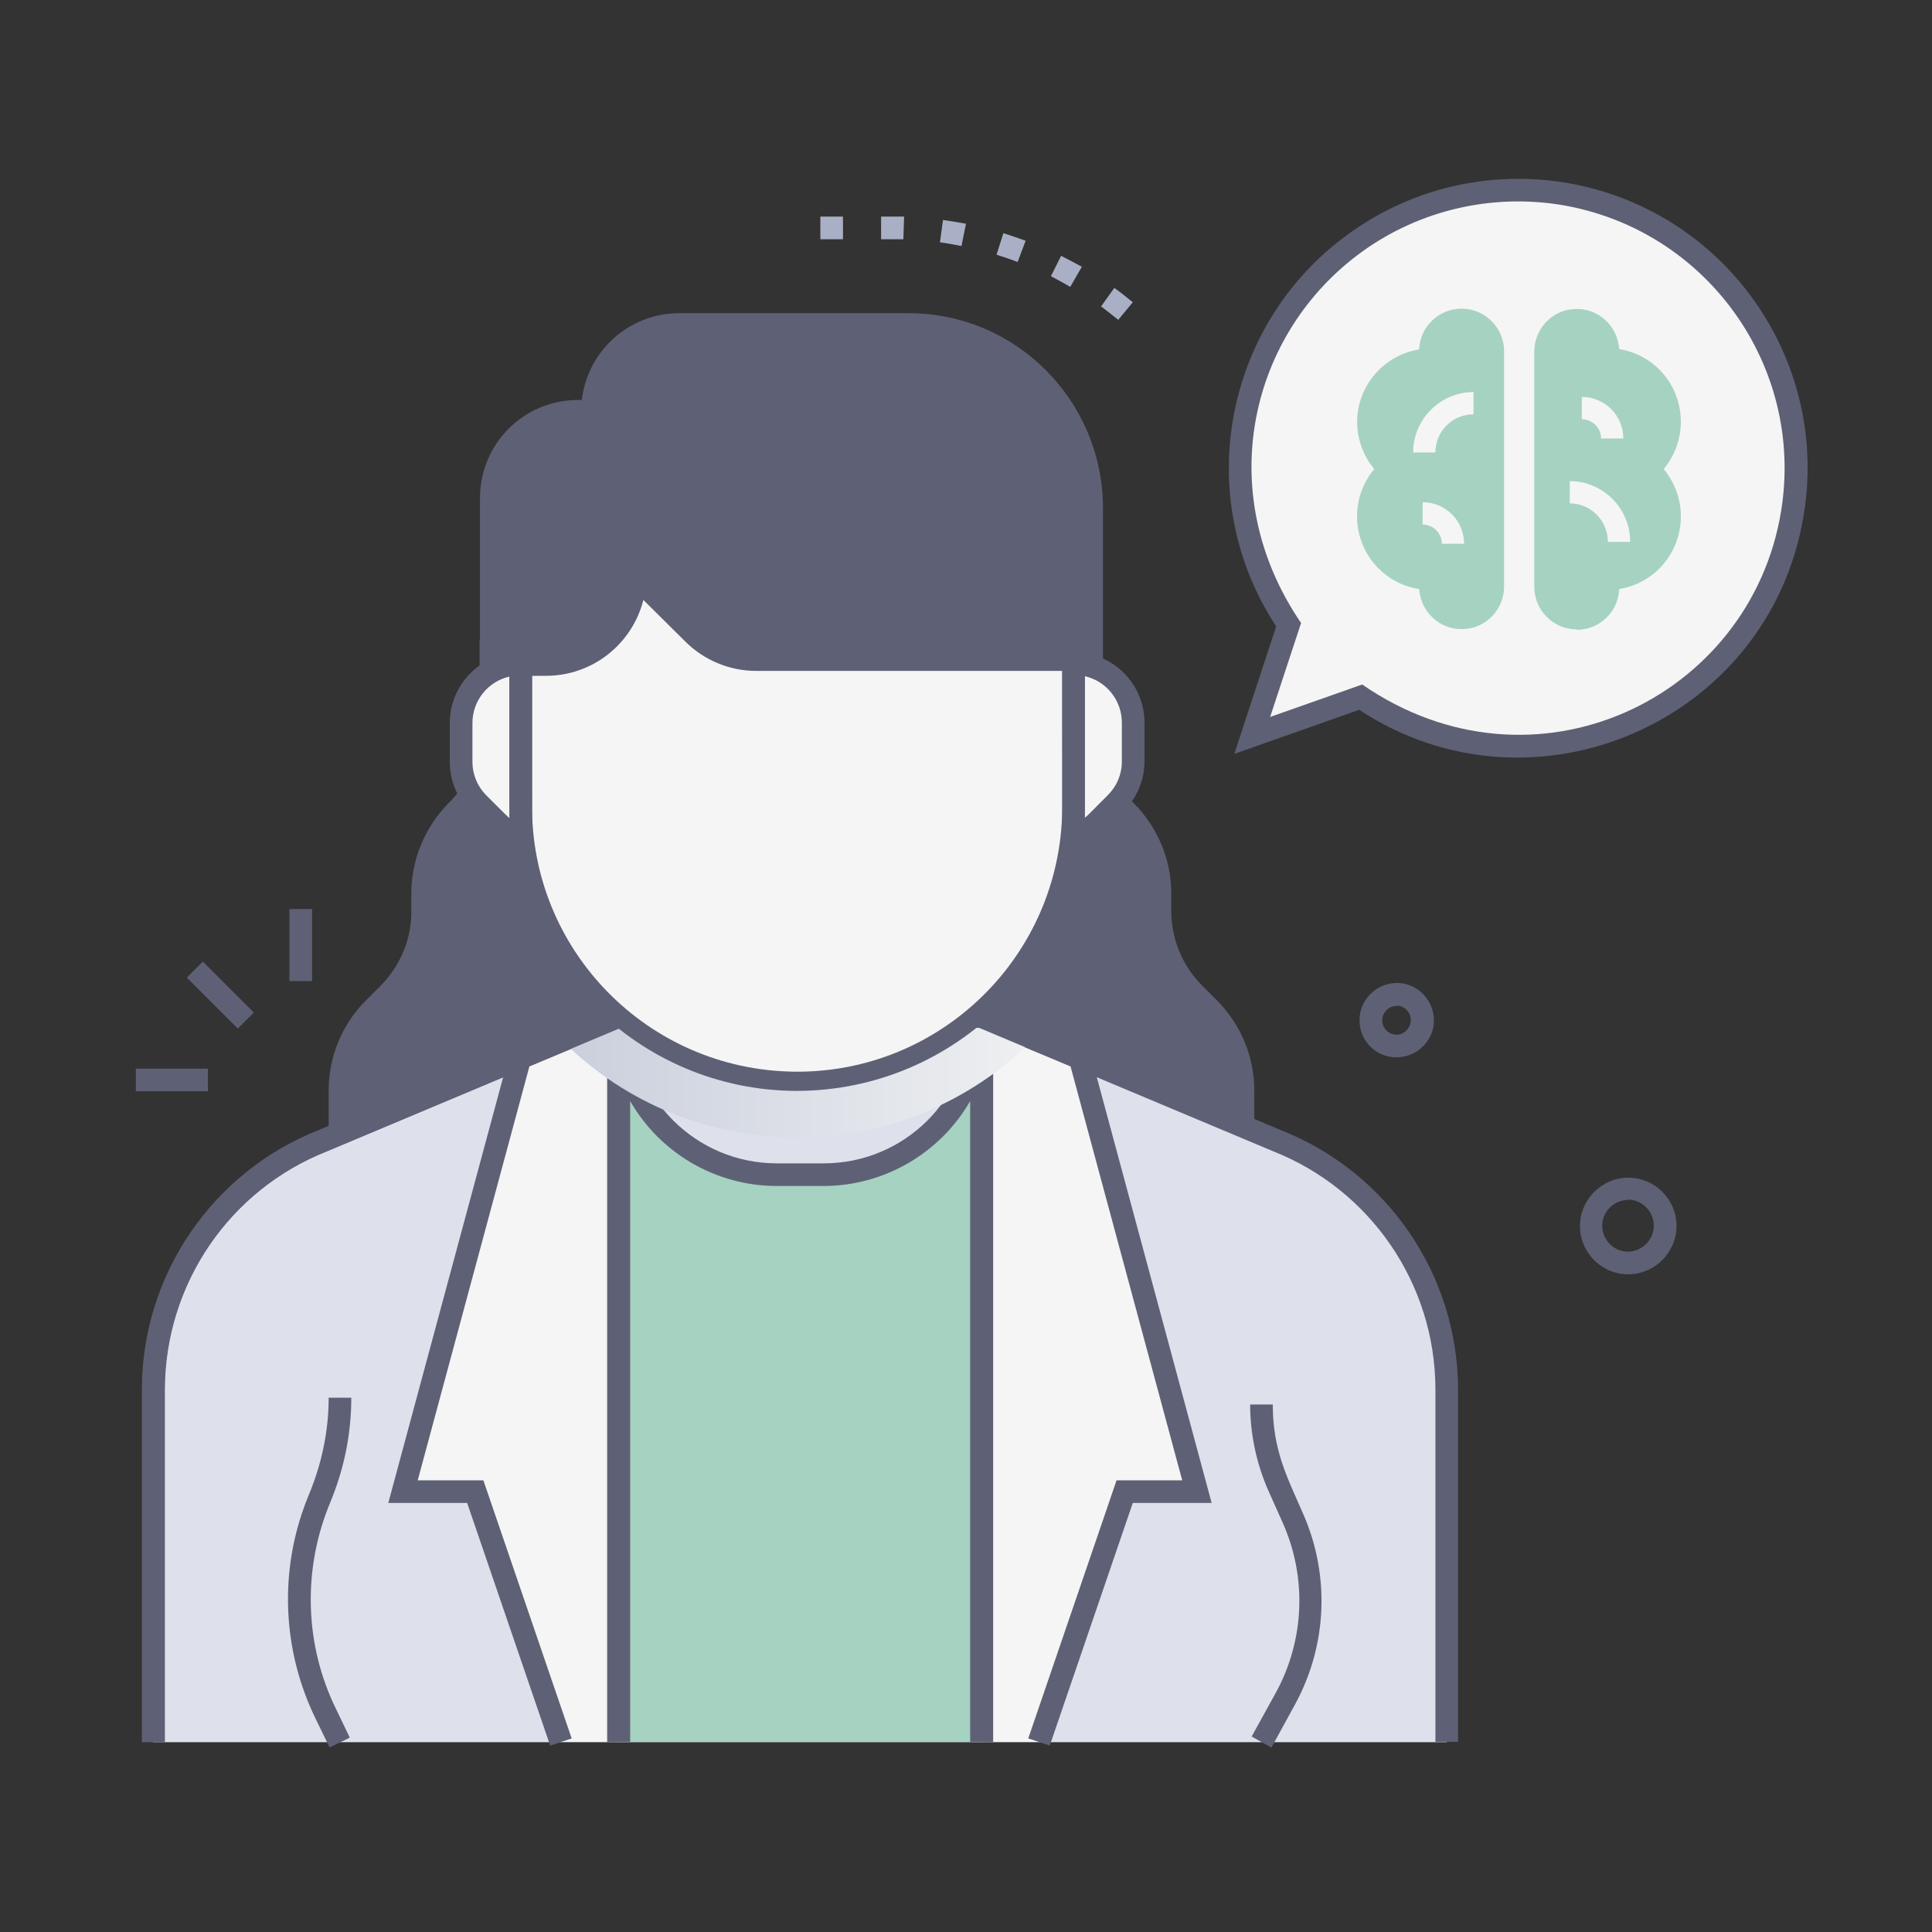 <svg xmlns="http://www.w3.org/2000/svg" xmlns:xlink="http://www.w3.org/1999/xlink" viewBox="0 0 512 512"><rect x="0" y="0" width="512" height="512" fill="#333333" stroke="none"/><defs><style>      .cls-1 {        fill: #dee1ec;      }      .cls-2 {        fill: url(#Unbenannter_Verlauf_2);      }      .cls-2, .cls-3, .cls-4 {        isolation: isolate;      }      .cls-2, .cls-4 {        mix-blend-mode: multiply;      }      .cls-5 {        fill: #a6d2c1;      }      .cls-6 {        fill: #a9afc4;      }      .cls-7 {        fill: #5e6175;      }      .cls-8 {        fill: #f5f5f5;      }      .cls-4 {        fill: url(#Unbenannter_Verlauf);      }    </style><linearGradient id="Unbenannter_Verlauf" data-name="Unbenannter Verlauf" x1="260.1" y1="241.6" x2="274" y2="241.6" gradientTransform="translate(0 514) scale(1 -1)" gradientUnits="userSpaceOnUse"><stop offset="0" stop-color="#cacfdd"></stop><stop offset="1" stop-color="#eef0f1"></stop></linearGradient><linearGradient id="Unbenannter_Verlauf_2" data-name="Unbenannter Verlauf 2" x1="148.9" y1="228.6" x2="274" y2="228.6" gradientTransform="translate(0 514) scale(1 -1)" gradientUnits="userSpaceOnUse"><stop offset="0" stop-color="#cacfdd"></stop><stop offset="1" stop-color="#eef0f1"></stop></linearGradient></defs><g><g id="Ebene_1"><g class="cls-3"><g id="Psychiatrist"><path class="cls-7" d="M320.3,267.1l-3.8-3.8c-5.8-5.8-9.1-13.7-9.1-21.9v-4.6c0-8.2-3.3-16.1-9.1-21.9h0c-5.8-5.8-9.1-13.7-9.1-21.9v-20.3h-159.1v20.3c0,8.2-3.3,16.1-9.1,21.9-5.8,5.8-9.1,13.7-9.1,21.9v4.6c0,8.2-3.2,16.1-9,21.9l-3.8,3.8c-5.8,5.8-9.1,13.7-9.1,21.9v27.1h239.3v-27.1c0-8.2-3.3-16.1-9.1-21.9Z"></path><path class="cls-7" d="M332.4,319H87.1v-30c0-9,3.6-17.7,10-24l3.8-3.8c5.2-5.3,8.2-12.4,8.1-19.8v-4.6c0-9,3.6-17.6,9.9-24,5.3-5.2,8.2-12.4,8.2-19.8v-23.3h165.1v23.3c0,7.4,2.9,14.5,8.2,19.8,6.4,6.4,10,15,10,24v4.6c0,7.4,2.9,14.5,8.2,19.8l3.8,3.8c6.4,6.4,10,15,10,24v30.1ZM93.1,313h233.3v-24c0-7.4-2.9-14.5-8.2-19.8l-3.8-3.8c-6.4-6.4-10-15-10-24v-4.6c0-7.4-2.9-14.6-8.2-19.8-6.4-6.4-10-15-10-24v-17.3h-153.1v17.3c0,9-3.6,17.7-10,24-5.3,5.2-8.2,12.4-8.2,19.8v4.6c0,9-3.6,17.7-10,24l-3.8,3.8c-5.2,5.3-8.2,12.4-8.1,19.8v24Z"></path><path class="cls-1" d="M383.4,368.1v93.6H40.6v-93.6c0-24.2,12.4-46.6,32.8-59.6,7-4.5,5-3.1,90.5-39h96.2l78.4,32.9c27,10.6,44.9,36.7,44.9,65.7Z"></path><path class="cls-4" d="M274,275.3c-13.5-5.7-14.1-5.9-13.9-5.9l13.9,5.9Z"></path><path class="cls-1" d="M163.9,269.4c0,23.1,18.8,41.9,41.9,41.9h12.4c23.1,0,41.9-18.8,41.9-41.9,0-.1,2.3,0-96.2,0Z"></path><path class="cls-7" d="M43.6,461.6h-6v-93.6c.1-30.2,18.7-57.4,46.8-68.5l78.9-33.1h47.9v6h-46.7l-77.9,32.7c-25.9,10.2-42.9,35.2-43,63v93.5Z"></path><path class="cls-7" d="M277.5,280l-4.6-1.9,1.1-2.8c-1.2-.5-1.3-.5,0,0l1.1-2.8,4.7,1.8-2.3,5.7Z"></path><path class="cls-7" d="M336.9,463.1l-5.2-2.9,6.4-11.6c7.6-13.9,8.3-30.4,1.9-44.9l-3.8-8.5c-3.2-7.2-4.9-15.1-4.9-23h6c0,12.3,3.9,19.4,8.1,29.1,7.1,16.2,6.3,34.7-2.1,50.2l-6.4,11.7Z"></path><path class="cls-7" d="M87.3,463l-3.7-7.6c-8.8-18.1-9.7-39.1-2.3-57.9l1.2-3c3-7.7,4.6-15.9,4.6-24.1h6c0,9-1.7,17.9-5,26.3l-1.2,3c-6.7,17.2-6,36.5,2.1,53.1l3.7,7.7-5.4,2.6Z"></path><polygon class="cls-8" points="163.9 269.4 163.9 461.6 148.6 461.6 125.9 395.3 106.8 395.3 137.8 280.4 163.9 269.4"></polygon><polygon class="cls-8" points="260.1 269.4 260.1 461.6 275.4 461.6 298 395.3 317.2 395.3 286.2 280.4 260.1 269.4"></polygon><polygon class="cls-7" points="145.8 462.6 123.8 398.3 102.9 398.3 135.3 278.2 166.9 264.9 166.9 461.6 160.9 461.6 160.9 274 140.3 282.6 110.7 392.3 128.1 392.3 151.5 460.7 145.8 462.6"></polygon><polygon class="cls-7" points="278.2 462.6 272.5 460.7 295.9 392.3 313.3 392.3 283.7 282.6 263.1 274 263.1 461.6 257.1 461.6 257.1 264.9 288.7 278.2 321.1 398.3 300.2 398.3 278.2 462.6"></polygon><path class="cls-5" d="M163.9,269.4c0,23.1,18.8,41.9,41.9,41.9h12.4c23.1,0,41.9-18.8,41.9-41.9v192.2h-96.2v-192.2Z"></path><path class="cls-7" d="M263.1,461.6h-6v-169.8c-8,13.9-22.9,22.5-38.9,22.5h-12.3c-16.1,0-30.9-8.6-38.9-22.5v169.8h-6v-192.2h6c0,21.5,17.4,38.9,38.9,38.9h12.4c21.5,0,38.9-17.4,38.9-38.9h6v192.2Z"></path><path class="cls-2" d="M274,275.3c-34.4,34.7-90.4,34.9-125,.5,0,0,0,0,0,0l15-6.3h96.2l13.9,5.9Z"></path><path class="cls-7" d="M386.4,461.6h-6v-93.6c-.1-27.8-17.2-52.7-43-62.9l-77.9-32.7h-95l-77.8,32.7c-25.9,10.2-42.9,35.2-43,63v93.6h-6v-93.6c.1-30.2,18.7-57.4,46.8-68.5l78.9-33.1h97.4l78.9,33.1c28.1,11.2,46.6,38.3,46.7,68.5v93.6Z"></path><path class="cls-8" d="M211.3,286.1c-40.5,0-73.3-32.8-73.3-73.3h0v-36.8c.5-40.5,33.7-72.9,74.1-72.4,39.8.5,71.9,32.6,72.4,72.4v36.8c0,40.5-32.8,73.3-73.3,73.3h0Z"></path><path class="cls-8" d="M138,188.8h0v-12.5h-3.1c-7.4,1.4-12.7,7.8-12.7,15.3v10.3c0,4.1,1.6,8.1,4.6,11l5,5c1.8,1.8,4,3.1,6.4,3.8-.3-3.3-.2-3.7-.2-32.9Z"></path><path class="cls-7" d="M141.4,225.8c-9.5-2.9-8.8-2.8-16.8-10.8-3.5-3.5-5.4-8.2-5.4-13.1v-10.3c0-8.9,6.3-16.6,15.1-18.3.4,0-.4,0,6.7,0,0,51.2-.1,44,.4,52.5ZM135,179.3c-5.7,1.3-9.8,6.4-9.8,12.3v10.3c0,3.3,1.3,6.5,3.7,8.9,5.2,5.2,5.3,5.3,6.1,6v-37.5Z"></path><path class="cls-8" d="M284.5,188.8h0v-12.5h3.1c7.4,1.4,12.7,7.8,12.7,15.3v10.3c0,4.1-1.6,8.1-4.6,11l-5,5c-1.8,1.8-4,3.1-6.4,3.8.3-3.3.2-3.7.2-32.9Z"></path><path class="cls-7" d="M281.1,225.8c.6-8.5.4-.4.4-52.6h6.4c8.9,1.5,15.4,9.3,15.4,18.3v10.3c0,4.9-2,9.7-5.5,13.1l-5,5c-3.7,3.7-7.2,4.5-11.8,5.8ZM287.5,216.7c.8-.6.7-.6,6.1-6,2.4-2.4,3.7-5.5,3.7-8.9v-10.3c0-5.9-4.1-11-9.8-12.3v37.5Z"></path><path class="cls-7" d="M211.3,289.1c-42.1,0-76.2-34.2-76.3-76.3v-36.8c.5-42.1,35-75.9,77.1-75.4,41.4.5,74.9,34,75.4,75.4v36.8c0,42.1-34.2,76.2-76.3,76.3ZM211.3,105.8c-38.8,0-70.2,31.5-70.3,70.3v36.8c-.5,38.8,30.6,70.6,69.4,71.1,38.8.5,70.6-30.6,71.1-69.4,0-.6,0-1.1,0-1.7v-36.8c0-38.8-31.5-70.2-70.3-70.3Z"></path><path class="cls-7" d="M168.4,152.5l15.4,15.4c4.4,4.4,10.4,6.9,16.6,6.9h88.9v-40.3c0-26.8-21.7-48.5-48.5-48.5h-60.8c-12.7,0-23,10.3-23,23h-3.8c-12.7,0-23,10.3-23,23v44h14.6c13,0,23.6-10.5,23.6-23.5,0,0,0,0,0,0Z"></path><path class="cls-7" d="M144.8,179.1h-17.6v-47.1c0-14.4,11.6-26,26-26h1c1.5-13.1,12.6-23,25.8-23h60.8c28.4,0,51.4,23.1,51.5,51.5v43.3h-91.9c-7,0-13.8-2.8-18.8-7.8l-11.1-11c-3,11.8-13.6,20.1-25.8,20.1ZM133.2,173.1h11.6c11.3,0,20.5-9.2,20.6-20.6v-7.2l20.5,20.5c3.8,3.9,9.1,6,14.5,6h85.8v-37.3c0-25.1-20.4-45.4-45.5-45.5h-60.8c-11,0-20,9-20,20v3h-6.8c-11,0-20,9-20,20v41Z"></path><path class="cls-8" d="M414.3,51.3c-40.1-6.6-78,20.6-84.6,60.7-3.1,18.7,1.2,37.9,11.9,53.5l-9.7,29.3,28.7-10.2c33.5,23,79.4,14.5,102.4-19s14.5-79.4-19-102.4c-8.9-6.1-19.1-10.2-29.7-12Z"></path><path class="cls-7" d="M360.2,188.1l-33.1,11.7,11.1-33.8c-23.2-35.4-13.3-82.9,22.2-106.1,16-10.5,35.4-14.6,54.4-11.5h0c41.8,6.9,70.1,46.3,63.2,88.1-9,54.9-71.7,82-117.8,51.6ZM361,181.4c45.5,31.4,102.9,3.8,111-45.9,6.3-38.5-19.8-74.8-58.3-81.2-18.5-3-37.4,1.4-52.6,12.3-29.9,21.5-40,63.8-16.3,98.5l-8.2,24.9,24.4-8.6Z"></path><path class="cls-5" d="M387.3,81.8c-6,0-11,4.8-11.2,10.8-10.6,1.7-17.9,11.7-16.2,22.3.6,3.5,2,6.7,4.3,9.4-6.9,8.2-5.9,20.5,2.4,27.5,2.7,2.3,6,3.8,9.5,4.3.4,6.2,5.7,11,11.9,10.6,5.9-.3,10.5-5.2,10.6-11.1v-62.5c0-6.2-5-11.3-11.3-11.3,0,0,0,0,0,0Z"></path><path class="cls-5" d="M417.9,166.9c6,0,11-4.8,11.2-10.8,10.6-1.7,17.8-11.7,16.1-22.4-.6-3.5-2.1-6.7-4.3-9.4,6.9-8.3,5.8-20.6-2.4-27.5-2.7-2.3-5.9-3.7-9.4-4.3-.4-6.2-5.7-11-11.9-10.6-5.9.3-10.5,5.2-10.6,11.1v62.5c0,6.2,5,11.3,11.3,11.3Z"></path><path class="cls-8" d="M430.2,116.2h-5.9c0-2.8-2.3-5.1-5.1-5.1h0v-5.9c6.1,0,11,4.9,11,11Z"></path><path class="cls-8" d="M388,144.1h-5.9c0-2.8-2.3-5.1-5.1-5.1v-5.9c6.1,0,11,4.9,11,11h0Z"></path><path class="cls-8" d="M432,143.6h-5.9c0-5.6-4.5-10.2-10.1-10.2v-5.9c8.8,0,16,7.2,16,16h0Z"></path><path class="cls-8" d="M380.4,119.9h-5.9c0-8.8,7.2-16,16-16v5.9c-5.6,0-10.1,4.5-10.1,10.1Z"></path><path class="cls-6" d="M296.4,84.8c-1.5-1.2-3-2.4-4.6-3.6l3.5-4.9c1.7,1.2,3.3,2.5,4.9,3.8l-3.8,4.6ZM283.6,76c-1.7-1-3.4-1.9-5.1-2.8l2.7-5.4c1.8.9,3.7,1.9,5.5,2.9l-3,5.2ZM269.6,69.4c-1.8-.7-3.7-1.3-5.5-1.9l1.8-5.7c2,.6,3.9,1.3,5.9,2l-2.1,5.6ZM254.8,65.2c-1.9-.4-3.8-.7-5.7-1l.8-5.9c2,.3,4.1.6,6.1,1l-1.2,5.9ZM239.4,63.4c-1.9,0-3.1,0-5.9,0v-6c2.9,0,4.1,0,6.1,0l-.2,6ZM223.4,63.4h-6v-6h6v6Z"></path><path class="cls-7" d="M431.5,337.7c-7.1,0-12.8-5.8-12.8-12.8s5.8-12.8,12.8-12.8c7.1,0,12.8,5.8,12.8,12.8,0,.1,0,.2,0,.3-.2,6.9-5.9,12.5-12.8,12.5ZM431.5,318c-3.8,0-6.9,3.1-6.9,6.8,0,3.8,3.1,6.9,6.8,6.9,1.8,0,3.4-.7,4.7-1.9,2.8-2.6,2.9-6.9.3-9.7-1.3-1.4-3.1-2.2-5-2.2h0Z"></path><path class="cls-7" d="M360.3,270.1c.1-5.4,4.7-9.7,10.1-9.6,5.4.1,9.7,4.7,9.6,10.1,0,2.6-1.2,5.1-3.1,6.9-3.9,3.7-10.2,3.6-13.9-.3-1.8-1.9-2.8-4.4-2.7-7.1ZM370.1,266.6c-2.1,0-3.8,1.7-3.8,3.8,0,2.1,1.7,3.8,3.8,3.8,1,0,1.9-.4,2.6-1.1,1.5-1.5,1.6-3.9.1-5.4-.7-.8-1.7-1.2-2.8-1.2h0Z"></path><rect class="cls-7" x="55.4" y="254.2" width="6" height="19.1" transform="translate(-169.4 118.5) rotate(-45)"></rect><rect class="cls-7" x="36" y="283.2" width="19.1" height="6"></rect><rect class="cls-7" x="76.7" y="240.9" width="6" height="19.1"></rect></g></g></g></g></svg>